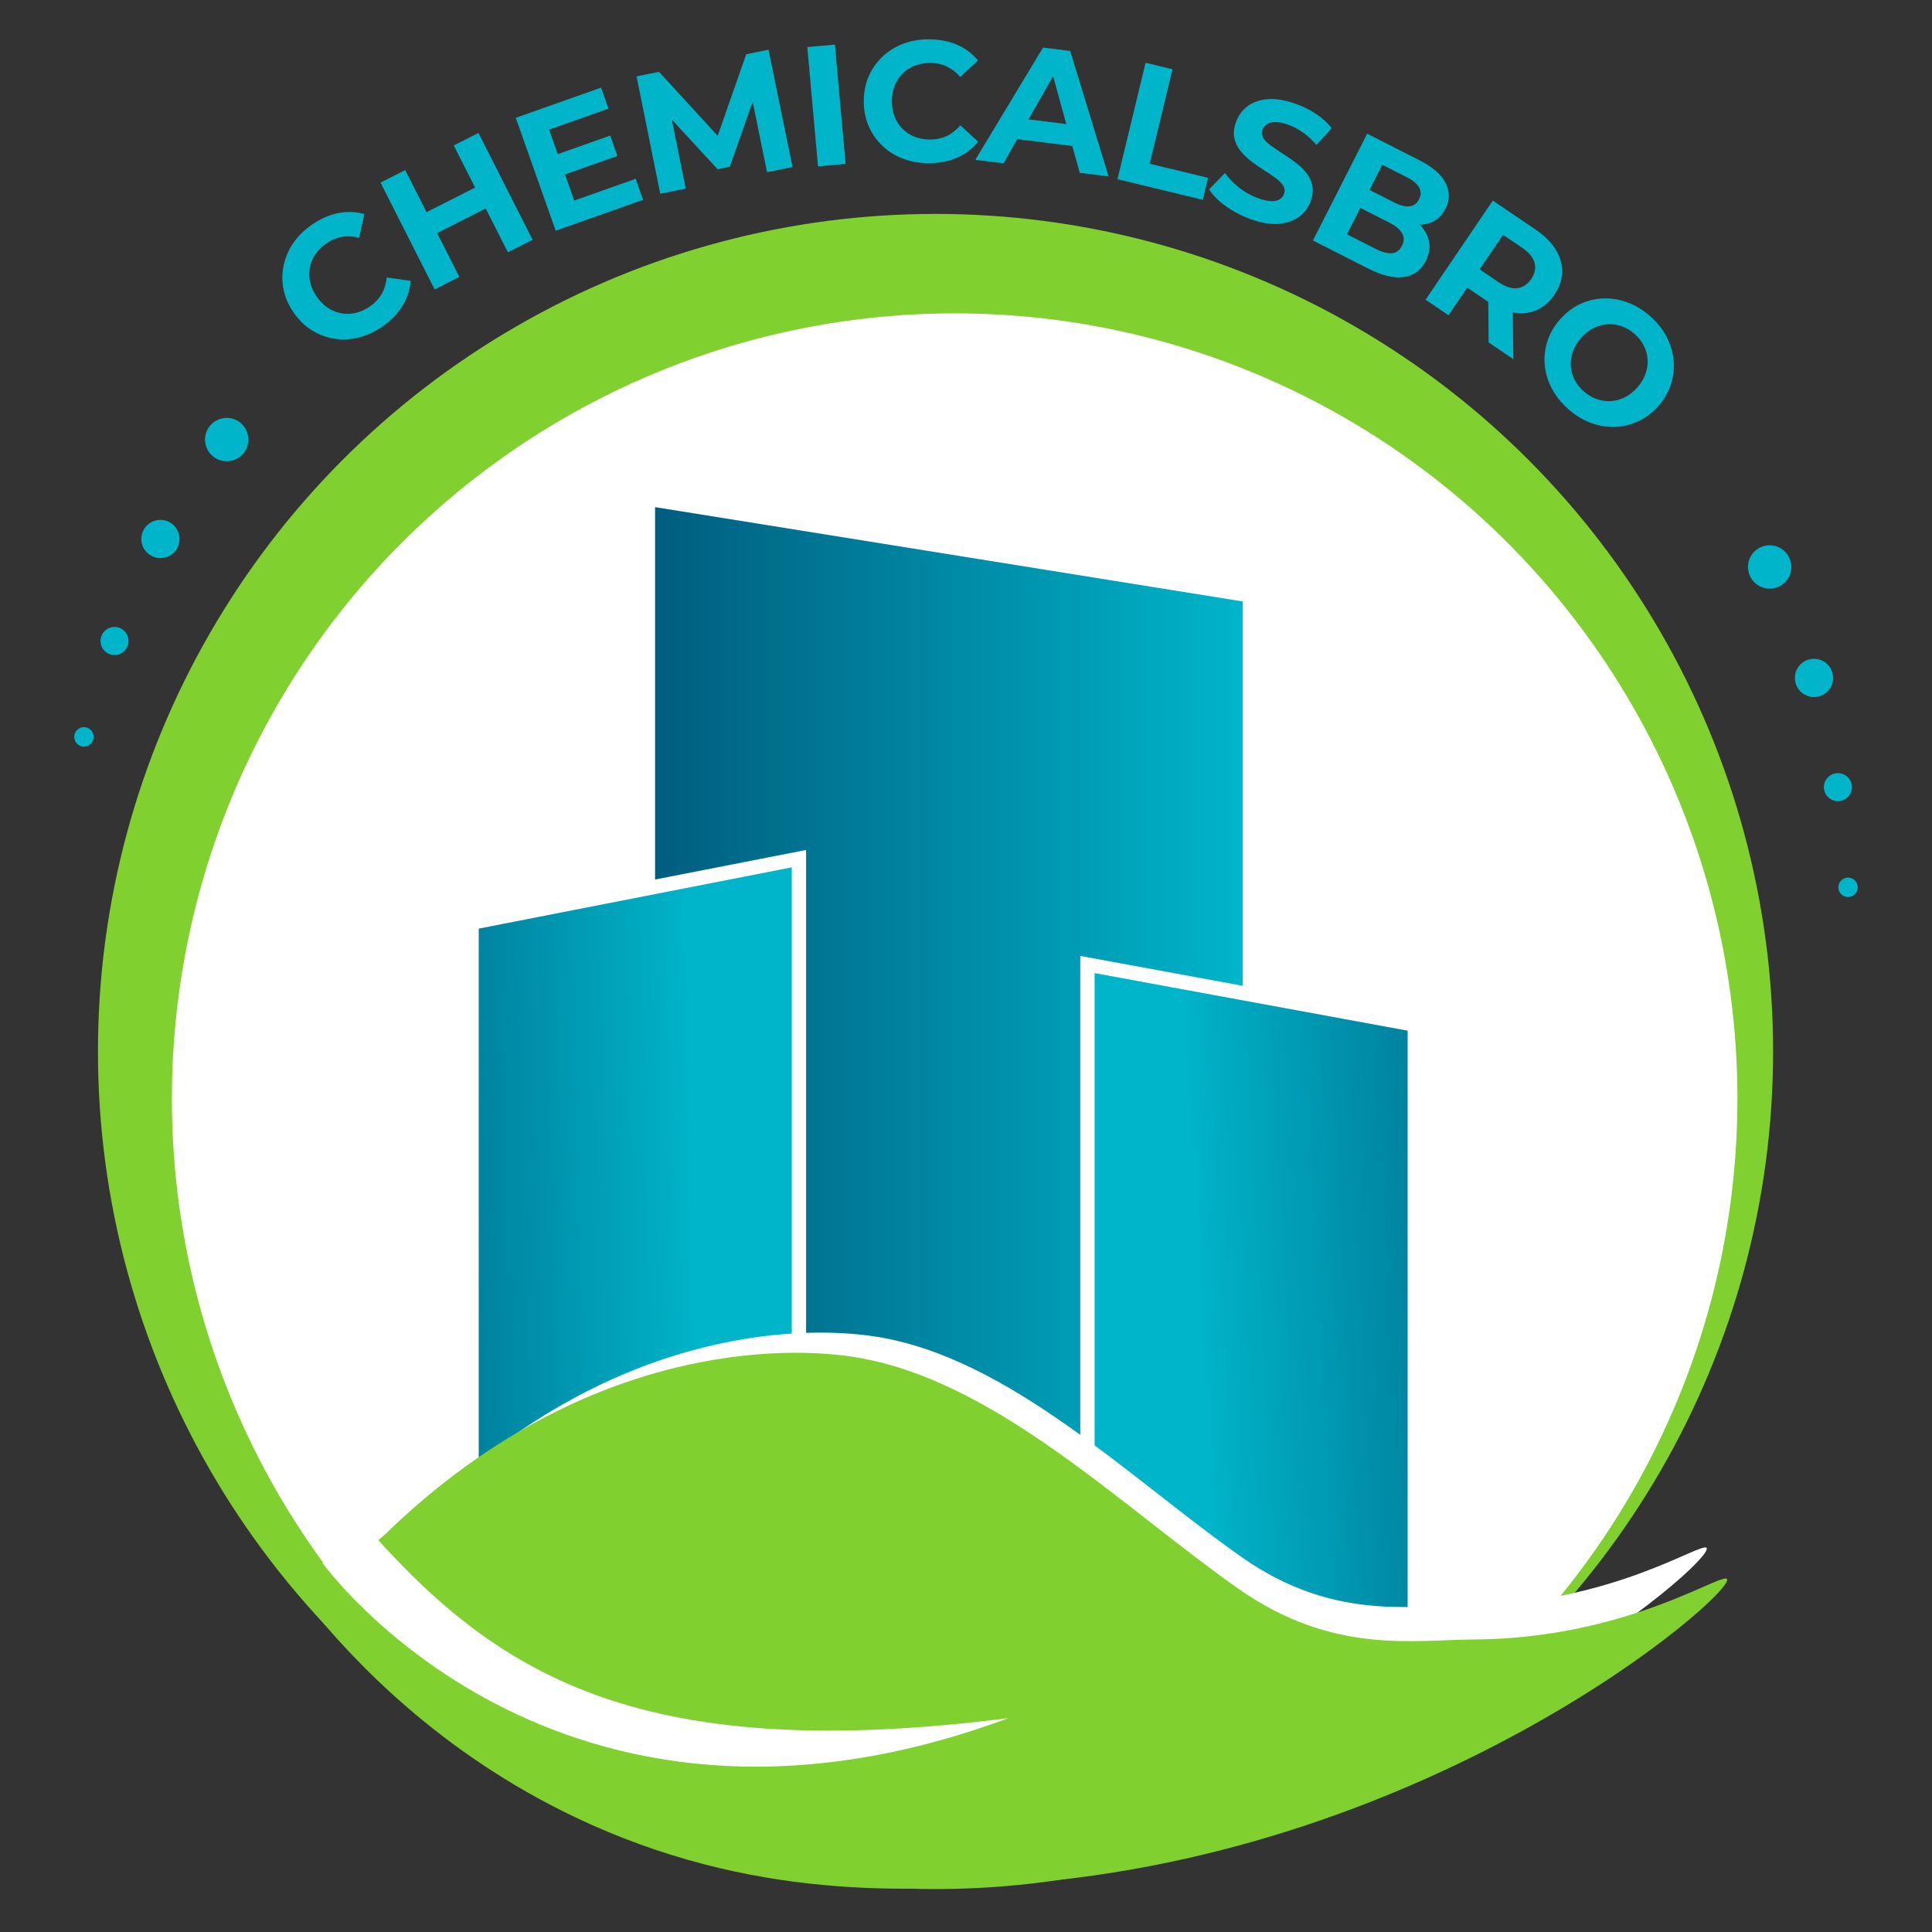 <svg xmlns="http://www.w3.org/2000/svg" xmlns:xlink="http://www.w3.org/1999/xlink" id="Warstwa_1" data-name="Warstwa 1" viewBox="0 0 1080 1080"><rect x="0" y="0" width="1080" height="1080" fill="#333333" stroke="none"/><defs><style>      .cls-1 {        fill: url(#Gradient_bez_nazwy_7);      }      .cls-1, .cls-2, .cls-3, .cls-4 {        stroke-width: 0px;      }      .cls-5 {        fill: url(#Gradient_bez_nazwy_7-2);      }      .cls-5, .cls-6 {        stroke: #fff;        stroke-miterlimit: 10;        stroke-width: 8px;      }      .cls-2 {        fill: #00b5ca;      }      .cls-3 {        fill: #80d02f;      }      .cls-4 {        fill: #fff;      }      .cls-6 {        fill: url(#Gradient_bez_nazwy_7-3);      }    </style><linearGradient id="Gradient_bez_nazwy_7" data-name="Gradient bez nazwy 7" x1="366.19" y1="573.47" x2="694.72" y2="573.47" gradientUnits="userSpaceOnUse"><stop offset="0" stop-color="#005d7f"></stop><stop offset="1" stop-color="#00b5ca"></stop></linearGradient><linearGradient id="Gradient_bez_nazwy_7-2" data-name="Gradient bez nazwy 7" x1="887.16" y1="724.48" x2="667.5" y2="736.22" xlink:href="#Gradient_bez_nazwy_7"></linearGradient><linearGradient id="Gradient_bez_nazwy_7-3" data-name="Gradient bez nazwy 7" x1="176.17" y1="681.68" x2="390.8" y2="676.65" xlink:href="#Gradient_bez_nazwy_7"></linearGradient></defs><circle class="cls-3" cx="522.97" cy="587.79" r="468.21"></circle><ellipse class="cls-4" cx="533.66" cy="614.16" rx="437.57" ry="438.99"></ellipse><polygon class="cls-1" points="694.72 863.45 366.19 863.45 366.19 283.49 694.72 336.22 694.72 863.45"></polygon><polygon class="cls-5" points="790.88 929.86 607.89 929.86 607.89 539.17 790.88 572.82 790.88 929.86"></polygon><polygon class="cls-6" points="446.6 870.69 263.6 870.69 263.6 515.81 446.6 480 446.6 870.69"></polygon><path class="cls-4" d="M239.97,841.75c98.81-96.33,203.09-101.94,249.85-94.54,74.45,11.8,141.8,79.34,204.27,123.23,50.14,35.24,93.3,27.16,124.92,27.01,81.79-.39,132.9-36.34,135.05-32.07,3.9,7.73-154.32,145.67-378.14,162.06-55.9,4.1-140.81,9.26-234.65-35.45-72.37-34.48-118.58-83.62-143.49-114.79"></path><path class="cls-3" d="M215.03,857.95c103.84-101.23,213.43-107.13,262.56-99.35,78.24,12.4,149.02,83.38,214.66,129.5,52.7,37.03,98.05,28.54,131.28,28.38,85.95-.41,139.66-38.19,141.92-33.71,4.1,8.13-162.17,153.08-397.38,170.31-58.75,4.3-147.97,9.73-246.59-37.25-76.05-36.23-124.61-87.88-150.79-120.63"></path><path class="cls-4" d="M180.18,873.56s129.7,181.01,383.58,86.88c-202.57,25.72-283.11-22.09-355.07-102.56-9.92,10.7-28.51,15.68-28.51,15.68Z"></path><g><circle class="cls-2" cx="126.73" cy="245.72" r="12.12"></circle><circle class="cls-2" cx="89.68" cy="301.3" r="10.69"></circle><circle class="cls-2" cx="64.02" cy="358.32" r="7.84"></circle><circle class="cls-2" cx="46.92" cy="411.92" r="5.43"></circle></g><g><circle class="cls-2" cx="989.24" cy="316.93" r="12.12"></circle><circle class="cls-2" cx="1014.04" cy="378.96" r="10.69"></circle><circle class="cls-2" cx="1027.4" cy="440.03" r="7.84"></circle><circle class="cls-2" cx="1033.08" cy="496.02" r="5.43"></circle></g><g><path class="cls-2" d="M213.7,182.56c-4.24,2.95-8.67,4.99-13.27,6.13-4.6,1.14-9.13,1.35-13.58.64-4.45-.71-8.62-2.28-12.52-4.7-3.89-2.42-7.27-5.7-10.15-9.83-2.87-4.14-4.76-8.45-5.67-12.94-.91-4.49-.9-8.96.01-13.4.92-4.44,2.7-8.61,5.35-12.5,2.65-3.9,6.12-7.34,10.42-10.32,4.76-3.31,9.65-5.47,14.64-6.5,4.99-1.02,9.91-.84,14.75.53l-2.93,13.21c-3.38-.84-6.59-.99-9.64-.47-3.05.53-5.94,1.74-8.66,3.63-2.57,1.78-4.63,3.84-6.2,6.17-1.57,2.33-2.59,4.82-3.07,7.49-.48,2.66-.41,5.37.22,8.11.63,2.75,1.85,5.43,3.67,8.05,1.82,2.62,3.9,4.7,6.26,6.25,2.36,1.55,4.86,2.56,7.52,3.04,2.66.48,5.36.4,8.09-.26,2.73-.65,5.38-1.87,7.94-3.65,2.72-1.89,4.86-4.17,6.42-6.85,1.56-2.67,2.52-5.76,2.88-9.27l13.4,1.87c-.4,5.01-1.94,9.69-4.63,14.04s-6.44,8.2-11.25,11.54Z"></path><path class="cls-2" d="M256.78,154.77l-13.82,7-30.25-59.71,13.82-7,30.25,59.71ZM272.53,116.02l-29.17,14.78-5.92-11.69,29.17-14.78,5.92,11.69ZM253.66,81.31l13.82-7,30.25,59.71-13.82,7-30.25-59.71Z"></path><path class="cls-2" d="M321,112.11l34.35-12.15,4.15,11.72-48.86,17.29-22.33-63.11,47.69-16.87,4.15,11.72-33.18,11.74,14.04,39.67ZM310.73,86.53l30.38-10.75,4.02,11.36-30.38,10.75-4.02-11.36Z"></path><path class="cls-2" d="M369.08,108.3l-13.24-65.62,12.56-2.53,37.28,40.67-6.66,1.34,18.12-51.85,12.47-2.52,13.42,65.58-14.25,2.87-8.92-43.76,2.62-.53-14.5,41.26-6.84,1.38-29.83-32.32,3.19-.64,8.83,43.78-14.25,2.87Z"></path><path class="cls-2" d="M457.27,92.99l-5.98-66.67,15.43-1.38,5.98,66.67-15.43,1.38Z"></path><path class="cls-2" d="M519.16,91.21c-5.16,0-9.96-.83-14.4-2.51-4.43-1.68-8.28-4.08-11.53-7.2-3.26-3.12-5.8-6.78-7.62-10.99-1.82-4.2-2.74-8.82-2.75-13.86,0-5.04.89-9.66,2.71-13.87,1.81-4.21,4.35-7.88,7.63-11.01,3.28-3.13,7.12-5.54,11.51-7.24,4.4-1.69,9.21-2.55,14.44-2.56,5.8,0,11.05.99,15.74,2.99s8.63,4.94,11.82,8.83l-9.93,9.2c-2.3-2.61-4.85-4.57-7.66-5.87-2.81-1.3-5.87-1.95-9.18-1.95-3.12,0-5.99.52-8.6,1.54-2.61,1.02-4.87,2.49-6.78,4.41s-3.39,4.18-4.44,6.8c-1.05,2.62-1.57,5.52-1.56,8.7,0,3.19.54,6.09,1.59,8.7,1.06,2.61,2.54,4.87,4.46,6.78,1.92,1.91,4.18,3.37,6.8,4.39,2.61,1.02,5.48,1.52,8.61,1.52,3.31,0,6.37-.66,9.18-1.97,2.8-1.31,5.35-3.31,7.64-5.99l9.96,9.17c-3.18,3.89-7.11,6.86-11.8,8.91-4.68,2.05-9.96,3.08-15.82,3.08Z"></path><path class="cls-2" d="M545.21,89.34l37.86-62.75,15.18,1.89,21.46,70.12-16.13-2-17.01-61.66,6.07.75-31.67,55.62-15.75-1.96ZM561.79,76.94l5.53-11.17,34.16,4.24,2.73,12.19-42.42-5.27Z"></path><path class="cls-2" d="M624.67,100.16l15.71-65.07,15.06,3.64-12.75,52.8,32.63,7.88-2.96,12.27-47.69-11.51Z"></path><path class="cls-2" d="M698.87,122.42c-5.04-1.82-9.62-4.24-13.75-7.26-4.13-3.02-7.21-6.12-9.25-9.29l8.92-9.18c2,2.9,4.63,5.62,7.87,8.19,3.24,2.56,6.75,4.53,10.53,5.89,2.88,1.04,5.3,1.6,7.28,1.67,1.97.07,3.56-.25,4.77-.97,1.21-.72,2.05-1.73,2.53-3.05.61-1.68.43-3.25-.53-4.72-.96-1.47-2.41-2.9-4.34-4.31-1.93-1.41-4.1-2.87-6.5-4.38-2.4-1.51-4.75-3.16-7.06-4.94-2.3-1.78-4.3-3.72-5.98-5.82-1.68-2.1-2.81-4.47-3.37-7.12s-.25-5.65.97-9c1.3-3.6,3.46-6.53,6.48-8.79,3.02-2.26,6.82-3.57,11.38-3.92,4.57-.35,9.82.55,15.75,2.7,3.96,1.43,7.68,3.31,11.19,5.62,3.5,2.32,6.38,4.94,8.65,7.86l-8.5,9.43c-2.33-2.74-4.82-5.05-7.46-6.92-2.65-1.87-5.38-3.32-8.19-4.34-2.82-1.02-5.25-1.52-7.28-1.52-2.04,0-3.64.4-4.79,1.16-1.16.77-1.99,1.84-2.49,3.22-.59,1.62-.4,3.16.56,4.63.96,1.47,2.41,2.89,4.35,4.27,1.94,1.38,4.11,2.84,6.5,4.38,2.39,1.54,4.75,3.18,7.08,4.9,2.33,1.72,4.33,3.63,6.01,5.73,1.68,2.1,2.81,4.47,3.37,7.12.57,2.65.26,5.62-.94,8.92-1.28,3.54-3.44,6.42-6.48,8.64-3.04,2.22-6.85,3.52-11.43,3.9-4.58.38-9.86-.52-15.86-2.69Z"></path><path class="cls-2" d="M733.95,134.43l30.31-59.69,29.16,14.81c7.5,3.81,12.42,8.1,14.76,12.86,2.34,4.76,2.32,9.47-.04,14.13-1.59,3.13-3.73,5.45-6.44,6.97-2.7,1.52-5.71,2.23-9.01,2.12-3.31-.11-6.7-1.04-10.16-2.8l3.39-2.67c3.75,1.91,6.77,4.21,9.04,6.9,2.28,2.69,3.62,5.65,4.03,8.86.41,3.21-.27,6.55-2.03,10.02-2.6,5.12-6.64,8.09-12.14,8.91-5.5.82-12.16-.76-20.01-4.74l-30.87-15.67ZM752.96,130.99l16.12,8.18c3.58,1.82,6.59,2.61,9.03,2.39,2.44-.23,4.31-1.62,5.61-4.18,1.27-2.5,1.29-4.83.06-6.99-1.23-2.16-3.63-4.15-7.21-5.97l-17.14-8.7,5.11-10.06,14.75,7.49c3.35,1.7,6.22,2.43,8.6,2.17,2.38-.26,4.18-1.58,5.39-3.97,1.18-2.33,1.18-4.53-.02-6.61-1.2-2.07-3.48-3.96-6.83-5.67l-13.73-6.97-19.74,38.88Z"></path><path class="cls-2" d="M796.92,167.52l37.57-55.4,23.98,16.26c4.96,3.36,8.69,7.07,11.18,11.11,2.5,4.04,3.7,8.23,3.61,12.56-.09,4.33-1.54,8.58-4.37,12.75-2.79,4.12-6.18,7-10.15,8.66-3.97,1.66-8.29,2.06-12.95,1.21-4.66-.85-9.47-2.96-14.43-6.32l-16.86-11.43,9.51-1.75-14.28,21.05-12.82-8.7ZM823.06,156.59l-1.62-9.88,16.14,10.95c3.96,2.68,7.49,3.83,10.61,3.44,3.11-.39,5.69-2.09,7.73-5.1,2.08-3.06,2.71-6.1,1.9-9.11-.81-3.01-3.19-5.86-7.15-8.54l-16.14-10.95,9.83-2.23-21.31,31.42ZM832.14,191.41l-.22-29.5,13.69,9.29.37,29.6-13.85-9.39Z"></path><path class="cls-2" d="M876.7,228.72c-3.96-3.51-7.06-7.39-9.28-11.66-2.23-4.27-3.53-8.66-3.92-13.17-.39-4.52.13-8.95,1.56-13.31,1.43-4.35,3.79-8.4,7.08-12.12,3.29-3.72,7.02-6.56,11.17-8.51,4.15-1.95,8.5-2.99,13.05-3.14,4.55-.14,9.07.62,13.55,2.29,4.48,1.67,8.68,4.23,12.6,7.7,3.96,3.51,7.03,7.37,9.21,11.6,2.18,4.22,3.46,8.59,3.85,13.11.39,4.52-.11,8.95-1.49,13.3-1.38,4.35-3.74,8.42-7.08,12.19-3.29,3.72-7.04,6.56-11.23,8.51-4.2,1.95-8.54,3-13.05,3.14-4.51.14-8.99-.61-13.45-2.26-4.46-1.65-8.65-4.2-12.56-7.67ZM885.37,218.77c2.24,1.99,4.65,3.43,7.21,4.34,2.56.9,5.19,1.27,7.89,1.11,2.7-.17,5.31-.88,7.83-2.14,2.52-1.26,4.83-3.08,6.95-5.47,2.11-2.39,3.64-4.91,4.58-7.56.94-2.65,1.34-5.32,1.2-8-.14-2.68-.83-5.24-2.06-7.7-1.24-2.45-2.97-4.67-5.22-6.66-2.25-1.99-4.65-3.43-7.21-4.33-2.56-.9-5.19-1.27-7.89-1.11-2.7.17-5.31.88-7.83,2.14-2.52,1.26-4.84,3.08-6.95,5.47-2.07,2.34-3.59,4.85-4.55,7.53-.97,2.68-1.38,5.36-1.24,8.04.14,2.68.83,5.25,2.06,7.7,1.23,2.45,2.97,4.67,5.22,6.66Z"></path></g></svg>